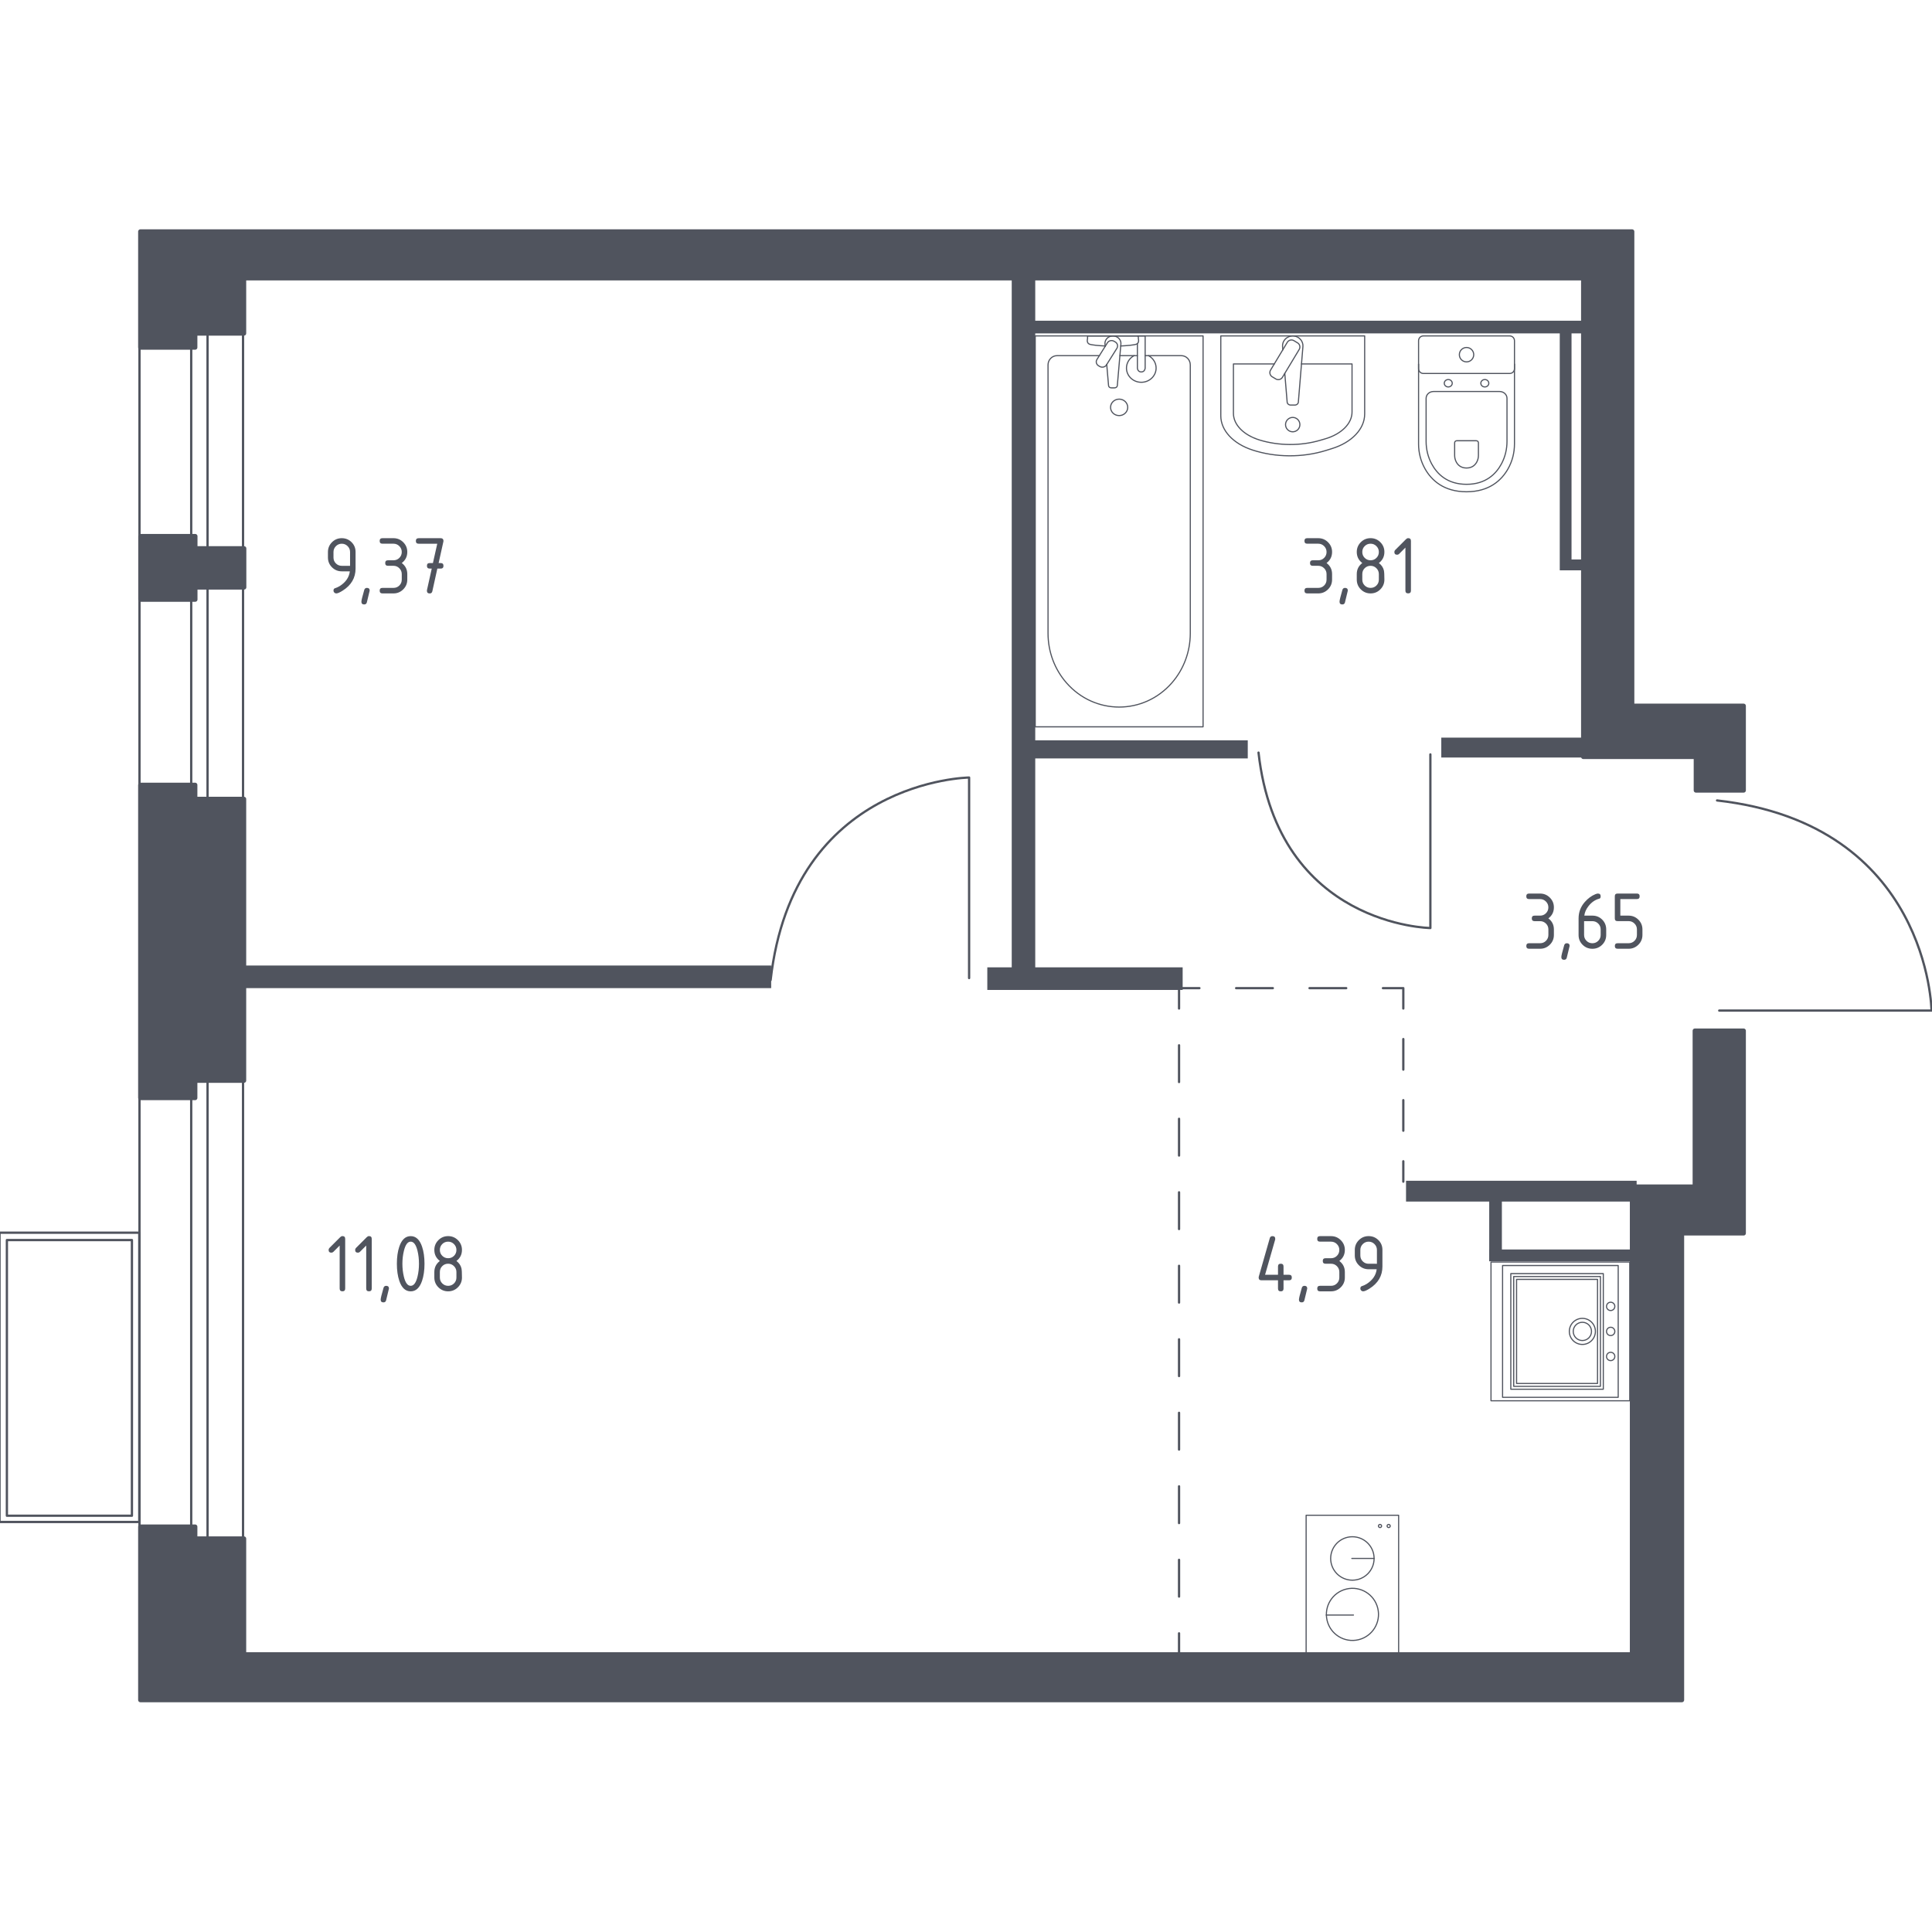 <?xml version="1.0" encoding="utf-8"?>
<!-- Generator: Adobe Illustrator 25.0.1, SVG Export Plug-In . SVG Version: 6.00 Build 0)  -->
<svg version="1.1" xmlns="http://www.w3.org/2000/svg" xmlns:xlink="http://www.w3.org/1999/xlink" x="0px" y="0px"
	 viewBox="0 0 1000 1000" style="enable-background:new 0 0 1000 1000;" xml:space="preserve">
<style type="text/css">
	.st0{fill:none;stroke:#50545E;stroke-width:1.182;stroke-linecap:round;stroke-linejoin:round;stroke-miterlimit:10;}
	.st1{fill:none;stroke:#50545E;stroke-width:1.182;stroke-linecap:round;stroke-linejoin:round;}
	
		.st2{fill:none;stroke:#50545E;stroke-width:1.182;stroke-linecap:round;stroke-linejoin:round;stroke-dasharray:19.023,19.023,19.023,19.023;}
	
		.st3{fill:none;stroke:#50545E;stroke-width:1.182;stroke-linecap:round;stroke-linejoin:round;stroke-dasharray:19.023,19.023,19.023,19.023,19.023,19.023;}
	
		.st4{fill:none;stroke:#50545E;stroke-width:1.182;stroke-linecap:round;stroke-linejoin:round;stroke-dasharray:18.994,18.994,18.994,18.994;}
	
		.st5{fill:none;stroke:#50545E;stroke-width:1.182;stroke-linecap:round;stroke-linejoin:round;stroke-dasharray:15.811,15.811,15.811,15.811;}
	.st6{fill:#50545E;}
	.st7{fill:none;stroke:#50545E;stroke-width:0.591;stroke-linecap:round;stroke-linejoin:round;stroke-miterlimit:10;}
	.st8{fill:#50545E;stroke:#50545E;stroke-width:2.347;stroke-linecap:round;stroke-linejoin:round;stroke-miterlimit:10;}
</style>
<g id="_x2D_">
</g>
<g id="Окна_x2C__двери">
	<g>
		
			<rect x="72.2" y="162.12" transform="matrix(-1 -2.214186e-10 2.214186e-10 -1 197.998 974.566)" class="st0" width="53.6" height="650.33"/>
		
			<rect x="98.97" y="158.05" transform="matrix(-1 -2.197928e-10 2.197928e-10 -1 206.397 966.326)" class="st0" width="8.46" height="650.23"/>
	</g>
	<g>
		
			<rect x="-0.24" y="638.04" transform="matrix(-1 -1.232002e-10 1.232002e-10 -1 71.846 1425.814)" class="st0" width="72.33" height="149.73"/>
		
			<rect x="3.56" y="641.86" transform="matrix(-1 -1.233010e-10 1.233010e-10 -1 71.846 1426.402)" class="st0" width="64.72" height="142.69"/>
	</g>
	<path class="st0" d="M501.61,506.25v-103.8c0,0-91.09,1.06-102.74,104.86"/>
	<path class="st0" d="M889.87,523.07h109.88c0,0-1.12-96.43-111.01-108.76"/>
	<path class="st0" d="M740.36,390.47v89.87c0,0-78.86-0.92-88.95-90.79"/>
</g>
<g id="Шахты">
</g>
<g id="Пунктир">
	<g>
		<g>
			<line class="st1" x1="610.27" y1="855.97" x2="610.27" y2="845.41"/>
			<line class="st2" x1="610.27" y1="826.39" x2="610.27" y2="759.81"/>
			<line class="st3" x1="610.27" y1="750.29" x2="610.27" y2="531.52"/>
			<polyline class="st1" points="610.27,522.01 610.27,511.46 620.82,511.46 			"/>
			<line class="st4" x1="639.82" y1="511.46" x2="706.3" y2="511.46"/>
			<polyline class="st1" points="715.8,511.46 726.35,511.46 726.35,522.01 			"/>
			<line class="st5" x1="726.35" y1="537.82" x2="726.35" y2="593.16"/>
			<line class="st1" x1="726.35" y1="601.07" x2="726.35" y2="611.63"/>
		</g>
	</g>
</g>
<g id="Перегородки">
	<rect x="727.76" y="611.16" class="st6" width="119.36" height="10.77"/>
	<rect x="770.82" y="646.73" class="st6" width="76.77" height="6.09"/>
	<rect x="770.82" y="621.46" class="st6" width="6.55" height="31.36"/>
	<rect x="123.46" y="499.75" class="st6" width="275.7" height="11.7"/>
	<polygon class="st6" points="645.84,392.56 645.84,383.2 535.84,383.2 535.84,144.47 523.67,144.47 523.67,500.69 511.03,500.69 
		511.03,512.39 612.14,512.39 612.14,500.69 535.84,500.69 535.84,392.56 	"/>
	<rect x="746.01" y="381.79" class="st6" width="76.77" height="10.3"/>
	<polygon class="st6" points="813.42,289.58 813.42,172.56 820.44,172.56 820.44,166.01 533.03,166.01 533.03,172.56 807.33,172.56 
		807.33,289.58 807.33,295.2 813.42,295.2 823.72,295.2 823.72,289.58 	"/>
</g>
<g id="Мебель">
</g>
<g id="Значки_коляска">
</g>
<g id="Layer_14">
</g>
<g id="Layer_3">
</g>
<g id="Сантехника">
	<g>
		<path class="st7" d="M706.35,173.87v40.44c0,7.69-6.61,14.68-16.91,17.87l-3.22,1c-12.07,3.74-25.95,3.66-37.92-0.25
			c-10.03-3.26-16.42-10.15-16.42-17.71v-41.35H706.35z"/>
		<path class="st7" d="M673.64,188.37h26.17v24.88c0,5.99-5.45,11.42-13.94,13.91l-2.65,0.77c-9.95,2.92-21.4,2.85-31.26-0.18
			c-8.27-2.54-13.54-7.91-13.54-13.79v-25.59h21.15"/>
		<path class="st7" d="M663.99,181.04l-0.14-1.66c-0.22-2.64,1.77-5.14,4.68-5.48c0.19-0.02,0.39-0.04,0.59-0.04
			s0.39,0.01,0.59,0.04c2.9,0.34,4.9,2.84,4.68,5.48l-2.36,28.63c0,0.91-0.82,1.65-1.83,1.65h-2.15c-1.01,0-1.83-0.74-1.83-1.65
			L665,193.28"/>
		<path class="st7" d="M658.47,195.01l1.9,1.14c1.16,0.7,2.7,0.32,3.4-0.84l8.69-14.43c0.71-1.18,0.33-2.71-0.84-3.41l-1.9-1.15
			c-1.16-0.7-2.7-0.32-3.41,0.84l-8.69,14.44C656.93,192.77,657.31,194.31,658.47,195.01z"/>
		<path class="st7" d="M665.39,219.78c0,2.05,1.67,3.72,3.72,3.72c2.05,0,3.71-1.66,3.71-3.72c0-2.06-1.66-3.72-3.71-3.72
			C667.06,216.06,665.39,217.72,665.39,219.78z"/>
	</g>
	<g>
		<line class="st7" x1="579.66" y1="184.09" x2="588.72" y2="184.09"/>
		<path class="st7" d="M592.74,184.09h18.73c2.56,0,4.62,2.15,4.62,4.79v138.95c0,9.48-3.41,18.63-9.56,25.65
			c-14.61,16.66-39.9,16.66-54.5,0c-6.16-7.02-9.57-16.17-9.57-25.65V188.88c0-2.64,2.08-4.79,4.63-4.79h21.93"/>
		<rect x="535.83" y="173.87" class="st7" width="86.88" height="202.33"/>
		<path class="st7" d="M579.27,215.11c2.46,0,4.44-1.91,4.44-4.26c0-2.35-1.99-4.26-4.44-4.26c-2.46,0-4.45,1.91-4.45,4.26
			C574.82,213.2,576.81,215.11,579.27,215.11z"/>
		<path class="st7" d="M588.72,173.87h4.01v6.27v0.43v9.91c0,0-0.07,2.04-2.01,2.04s-2.01-2.04-2.01-2.04v-9.91v-0.43v-2.31"/>
		<g>
			<path class="st7" d="M572.04,179.26l-0.11-1.25c-0.17-1.98,1.39-3.86,3.66-4.11c0.15-0.02,0.3-0.03,0.46-0.03
				c0.15,0,0.31,0.01,0.46,0.03c2.28,0.26,3.83,2.13,3.67,4.11l-1.85,21.51c0,0.68-0.64,1.24-1.43,1.24h-1.69
				c-0.8,0-1.43-0.55-1.43-1.24l-0.94-10.9"/>
			<path class="st7" d="M568.62,189.33l0.66,0.38c1.17,0.67,2.71,0.31,3.41-0.81l5.42-8.63c0.7-1.12,0.32-2.59-0.84-3.27l-0.67-0.38
				c-1.16-0.68-2.7-0.31-3.4,0.81l-5.42,8.64C567.07,187.18,567.44,188.65,568.62,189.33z"/>
			<path class="st7" d="M572.15,179.09c-3.17-0.16-7.28-0.48-8.38-1.01c-1.53-0.75-0.85-2.84-0.85-2.84v-1.34h26.28v1.34
				c0,0,0.67,2.09-0.86,2.84c-1.08,0.53-5.1,0.84-8.25,1"/>
		</g>
		<path class="st7" d="M594.47,184.09c2.35,1.26,3.93,3.66,3.93,6.42c0,4.06-3.43,7.36-7.67,7.36c-4.24,0-7.67-3.3-7.67-7.36
			c0-2.76,1.59-5.17,3.93-6.42"/>
	</g>
	<g>
		<path class="st7" d="M734.25,188.48v41.34c0,4.51,1.13,8.96,3.41,12.96c3.26,5.69,9.52,11.76,21.41,11.76
			c11.9,0,18.16-6.07,21.42-11.76c2.28-3.99,3.4-8.45,3.4-12.96v-41.34"/>
		<path class="st7" d="M741.95,202.65c-2.11,0-3.8,1.58-3.8,3.54v22.27c0,4.05,0.95,8.06,2.88,11.65
			c2.75,5.12,8.03,10.57,18.06,10.57c10.02,0,15.3-5.46,18.05-10.57c1.93-3.59,2.88-7.61,2.88-11.65v-22.27
			c0-1.96-1.7-3.54-3.8-3.54H741.95z"/>
		<path class="st7" d="M754.04,228.12c-0.62,0-1.12,0.46-1.12,1.04v6.55c0,1.19,0.28,2.37,0.85,3.43c0.8,1.5,2.36,3.1,5.3,3.1
			c2.95,0,4.51-1.61,5.31-3.1c0.57-1.06,0.85-2.24,0.85-3.43v-6.55c0-0.57-0.5-1.04-1.12-1.04H754.04z"/>
		<path class="st7" d="M751.68,198.37c0,1.06-0.92,1.91-2.07,1.91c-1.13,0-2.06-0.85-2.06-1.91c0-1.06,0.92-1.92,2.06-1.92
			C750.75,196.44,751.68,197.31,751.68,198.37z"/>
		<path class="st7" d="M770.6,198.37c0,1.06-0.92,1.91-2.07,1.91c-1.13,0-2.06-0.85-2.06-1.91c0-1.06,0.92-1.92,2.06-1.92
			C769.68,196.44,770.6,197.31,770.6,198.37z"/>
		<path class="st7" d="M781.41,193.31h-44.68c-1.37,0-2.48-1.11-2.48-2.48v-14.48c0-1.37,1.11-2.48,2.48-2.48h44.68
			c1.37,0,2.48,1.11,2.48,2.48v14.48C783.9,192.2,782.79,193.31,781.41,193.31z"/>
		<path class="st7" d="M762.8,183.58c0,2.06-1.67,3.73-3.72,3.73s-3.72-1.66-3.72-3.73c0-2.06,1.67-3.72,3.72-3.72
			S762.8,181.53,762.8,183.58z"/>
	</g>
	<g>
		<g>
			<path class="st7" d="M833.68,691.29c-1.19,0-2.15-0.96-2.15-2.15c0-1.19,0.96-2.15,2.15-2.15c1.19,0,2.15,0.96,2.15,2.15
				C835.84,690.33,834.87,691.29,833.68,691.29z"/>
		</g>
		<g>
			<path class="st7" d="M833.68,678.33c-1.19,0-2.15-0.96-2.15-2.15c0-1.19,0.96-2.15,2.15-2.15c1.19,0,2.15,0.96,2.15,2.15
				C835.84,677.36,834.87,678.33,833.68,678.33z"/>
		</g>
		<g>
			<path class="st7" d="M833.68,704.25c-1.19,0-2.15-0.96-2.15-2.15c0-1.19,0.96-2.15,2.15-2.15c1.19,0,2.15,0.96,2.15,2.15
				C835.84,703.29,834.87,704.25,833.68,704.25z"/>
		</g>
		<g>
			<path class="st7" d="M819.03,693.86c-2.61,0-4.73-2.12-4.73-4.73c0-2.61,2.12-4.72,4.73-4.72c2.61,0,4.73,2.11,4.73,4.72
				C823.76,691.75,821.64,693.86,819.03,693.86z"/>
		</g>
		<g>
			<path class="st7" d="M819.03,695.88c-3.73,0-6.75-3.02-6.75-6.75c0-3.72,3.02-6.75,6.75-6.75c3.73,0,6.75,3.02,6.75,6.75
				C825.78,692.86,822.76,695.88,819.03,695.88z"/>
		</g>
		
			<rect x="771.74" y="653.23" transform="matrix(9.000960e-11 1 -1 9.000960e-11 1496.788 -118.515)" class="st7" width="71.82" height="71.82"/>
		
			<rect x="773.54" y="659.21" transform="matrix(9.005578e-11 1 -1 9.005578e-11 1496.789 -118.514)" class="st7" width="68.23" height="59.85"/>
		
			<rect x="776.01" y="665.2" transform="matrix(8.996164e-11 1 -1 8.996164e-11 1495.07 -116.798)" class="st7" width="59.85" height="47.88"/>
		
			<rect x="779" y="668.19" transform="matrix(8.968896e-11 1 -1 8.968896e-11 1495.07 -116.798)" class="st7" width="53.87" height="41.9"/>
		
			<rect x="777.51" y="666.69" transform="matrix(8.989591e-11 1 -1 8.989591e-11 1495.072 -116.798)" class="st7" width="56.86" height="44.89"/>
	</g>
	<g>
		<g>
			
				<ellipse transform="matrix(0.973 -0.23 0.23 0.973 -173.344 183.188)" class="st7" cx="699.99" cy="835.98" rx="13.49" ry="13.49"/>
		</g>
		<g>
			<path class="st7" d="M688.75,806.66c0,6.21,5.03,11.24,11.24,11.24c6.21,0,11.24-5.03,11.24-11.24c0-6.21-5.03-11.24-11.24-11.24
				C693.78,795.41,688.75,800.45,688.75,806.66z"/>
		</g>
		<g>
			<path class="st7" d="M715.1,789.85c0-0.45-0.36-0.81-0.81-0.81c-0.45,0-0.81,0.36-0.81,0.81c0,0.45,0.36,0.81,0.81,0.81
				C714.74,790.66,715.1,790.3,715.1,789.85z"/>
		</g>
		<g>
			<path class="st7" d="M719.58,789.85c0-0.45-0.36-0.81-0.81-0.81c-0.45,0-0.81,0.36-0.81,0.81c0,0.45,0.36,0.81,0.81,0.81
				C719.22,790.66,719.58,790.3,719.58,789.85z"/>
		</g>
		<rect x="676.05" y="784.3" class="st7" width="47.88" height="71.82"/>
		<line class="st7" x1="686.47" y1="835.95" x2="700.55" y2="835.95"/>
		<line class="st7" x1="699.7" y1="806.64" x2="711.26" y2="806.64"/>
	</g>
</g>
<g id="Несущие">
	<polygon class="st8" points="126.33,283.87 101.05,283.87 101.05,277.55 72.73,277.55 72.73,310.31 101.05,310.31 101.05,303.99 
		126.33,303.99 	"/>
	<polygon class="st8" points="877.27,533.52 902.49,533.52 902.49,638.33 870.54,638.33 870.54,879.91 72.67,879.91 72.67,790.23 
		100.99,790.23 100.99,796.39 126.26,796.39 126.26,856.36 844.78,856.36 844.78,614.23 877.27,614.23 	"/>
	<polygon class="st8" points="902.49,409.09 877.83,409.09 877.83,391.71 819.53,391.71 819.53,143.98 126.26,143.98 126.26,172.56 
		100.99,172.56 100.99,179.84 72.67,179.84 72.67,119.87 844.76,119.87 844.76,365.37 902.49,365.37 	"/>
	<polygon class="st8" points="126.26,413.57 100.99,413.57 100.99,406.29 72.67,406.29 72.67,568.27 100.99,568.27 100.99,559.3 
		126.26,559.3 	"/>
</g>
<g id="Лифты_x2C__лестницы">
</g>
<g id="Площади">
	<g>
		<g>
			<path class="st6" d="M651.48,661.25c0-0.16,0.01-0.29,0.04-0.39l5.72-20c0.2-0.69,0.66-1.04,1.39-1.04
				c0.95,0,1.43,0.48,1.43,1.43c0,0.13-0.02,0.27-0.05,0.41l-5.21,18.16h6.69v-4.29c0-0.95,0.48-1.43,1.43-1.43s1.43,0.48,1.43,1.43
				v4.29h2.86c0.95,0,1.43,0.48,1.43,1.43c0,0.95-0.48,1.43-1.43,1.43h-2.86v4.29c0,0.95-0.48,1.43-1.43,1.43s-1.43-0.48-1.43-1.43
				v-4.29h-8.57C651.96,662.68,651.48,662.2,651.48,661.25z"/>
			<path class="st6" d="M675.19,665.54c0.95,0,1.43,0.47,1.43,1.41c0,0.13-0.49,2.16-1.47,6.08c-0.17,0.72-0.64,1.08-1.39,1.08
				c-0.95,0-1.43-0.48-1.43-1.43c0-0.65,0.49-2.67,1.47-6.06C674.01,665.9,674.47,665.54,675.19,665.54z"/>
			<path class="st6" d="M688.95,654.11h-2.86c-0.95,0-1.43-0.48-1.43-1.43s0.48-1.43,1.43-1.43h2.86c1.2,0,2.21-0.41,3.04-1.24
				c0.83-0.83,1.24-1.84,1.24-3.04c0-1.18-0.42-2.2-1.26-3.03c-0.84-0.84-1.85-1.26-3.03-1.26h-5.72c-0.95,0-1.43-0.48-1.43-1.43
				c0-0.95,0.48-1.43,1.43-1.43h5.72c1.98,0,3.66,0.7,5.06,2.1s2.09,3.08,2.09,5.04c0,2.37-0.95,4.27-2.86,5.71
				c1.91,1.44,2.86,3.35,2.86,5.72v2.86c0,1.98-0.7,3.66-2.1,5.05s-3.08,2.09-5.04,2.09h-5.72c-0.95,0-1.43-0.48-1.43-1.43
				s0.48-1.43,1.43-1.43h5.72c1.2,0,2.21-0.42,3.04-1.25c0.83-0.83,1.24-1.84,1.24-3.04v-2.86c0-1.18-0.42-2.2-1.26-3.03
				C691.14,654.52,690.13,654.11,688.95,654.11z"/>
			<path class="st6" d="M705.54,668.39c-0.38,0-0.71-0.14-1-0.43s-0.43-0.62-0.43-1c0-0.66,0.24-1.07,0.71-1.23
				c1.04-0.35,1.91-0.74,2.6-1.19c3.07-1.99,4.79-4.52,5.15-7.58h-4.18c-1.98,0-3.66-0.7-5.06-2.09c-1.39-1.39-2.09-3.08-2.09-5.05
				v-2.86c0-1.98,0.7-3.66,2.09-5.06c1.39-1.39,3.08-2.09,5.06-2.09c1.99,0,3.68,0.69,5.07,2.07c1.39,1.38,2.08,3.06,2.08,5.04v8.62
				c0,4.85-2.26,8.68-6.78,11.5C707.31,667.94,706.24,668.39,705.54,668.39z M712.69,654.11v-7.14c0-1.18-0.42-2.2-1.26-3.03
				c-0.84-0.84-1.85-1.26-3.03-1.26c-1.18,0-2.19,0.42-3.03,1.26c-0.84,0.84-1.26,1.85-1.26,3.03v2.86c0,1.2,0.41,2.21,1.24,3.04
				s1.84,1.25,3.04,1.25H712.69z"/>
		</g>
	</g>
	<g>
		<g>
			<path class="st6" d="M682.34,292.86h-2.86c-0.95,0-1.43-0.48-1.43-1.43s0.48-1.43,1.43-1.43h2.86c1.2,0,2.21-0.41,3.04-1.25
				c0.83-0.83,1.24-1.84,1.24-3.04c0-1.18-0.42-2.19-1.26-3.03c-0.84-0.84-1.85-1.26-3.03-1.26h-5.72c-0.95,0-1.43-0.48-1.43-1.43
				s0.48-1.43,1.43-1.43h5.72c1.98,0,3.66,0.7,5.06,2.1s2.09,3.08,2.09,5.04c0,2.37-0.95,4.27-2.86,5.72
				c1.91,1.44,2.86,3.35,2.86,5.72V300c0,1.98-0.7,3.66-2.1,5.06c-1.4,1.39-3.08,2.09-5.04,2.09h-5.72c-0.95,0-1.43-0.48-1.43-1.43
				s0.48-1.43,1.43-1.43h5.72c1.2,0,2.21-0.41,3.04-1.24c0.83-0.83,1.24-1.84,1.24-3.04v-2.86c0-1.18-0.42-2.19-1.26-3.03
				C684.53,293.28,683.52,292.86,682.34,292.86z"/>
			<path class="st6" d="M696.2,304.29c0.95,0,1.43,0.47,1.43,1.41c0,0.13-0.49,2.16-1.47,6.08c-0.17,0.72-0.64,1.08-1.39,1.08
				c-0.95,0-1.43-0.48-1.43-1.43c0-0.65,0.49-2.67,1.47-6.06C695.01,304.65,695.47,304.29,696.2,304.29z"/>
			<path class="st6" d="M709.41,307.15c-1.98,0-3.66-0.7-5.06-2.09c-1.39-1.39-2.09-3.08-2.09-5.06v-2.86
				c0-2.37,0.95-4.27,2.86-5.72c-1.91-1.44-2.86-3.35-2.86-5.72c0-1.98,0.7-3.66,2.09-5.06c1.39-1.39,3.08-2.09,5.06-2.09
				c1.98,0,3.66,0.7,5.06,2.09c1.39,1.39,2.09,3.08,2.09,5.06c0,2.37-0.95,4.27-2.86,5.72c1.37,1.04,2.24,2.32,2.6,3.83
				c0.17,0.77,0.26,2.35,0.26,4.74c0,1.98-0.7,3.66-2.09,5.06C713.07,306.45,711.38,307.15,709.41,307.15z M709.41,290
				c1.2,0,2.21-0.41,3.04-1.25c0.83-0.83,1.24-1.84,1.24-3.04c0-1.18-0.42-2.19-1.26-3.03c-0.84-0.84-1.85-1.26-3.03-1.26
				c-1.2,0-2.21,0.42-3.04,1.25s-1.24,1.84-1.24,3.04s0.41,2.21,1.24,3.04C707.2,289.59,708.21,290,709.41,290z M709.41,304.29
				c1.2,0,2.21-0.41,3.04-1.24c0.83-0.83,1.24-1.84,1.24-3.04v-2.86c0-1.18-0.42-2.19-1.26-3.03c-0.84-0.84-1.85-1.26-3.03-1.26
				c-1.2,0-2.21,0.42-3.04,1.24c-0.83,0.83-1.24,1.84-1.24,3.04V300c0,1.2,0.41,2.21,1.24,3.04S708.21,304.29,709.41,304.29z"/>
			<path class="st6" d="M727.43,283.45l-3.28,3.28c-0.28,0.27-0.61,0.4-1,0.4c-0.96,0-1.43-0.48-1.43-1.43c0-0.39,0.14-0.72,0.41-1
				l5.59-5.59c0.38-0.38,0.76-0.56,1.15-0.56c0.95,0,1.43,0.48,1.43,1.43v25.72c0,0.95-0.48,1.43-1.43,1.43
				c-0.95,0-1.43-0.48-1.43-1.43V283.45z"/>
		</g>
	</g>
	<g>
		<g>
			<path class="st6" d="M174.04,307.15c-0.38,0-0.71-0.14-1-0.43c-0.29-0.29-0.43-0.62-0.43-1c0-0.66,0.24-1.08,0.71-1.23
				c1.04-0.35,1.91-0.74,2.6-1.19c3.07-1.99,4.79-4.52,5.15-7.58h-4.18c-1.98,0-3.66-0.7-5.06-2.09c-1.39-1.39-2.09-3.08-2.09-5.06
				v-2.86c0-1.98,0.7-3.66,2.09-5.06c1.39-1.39,3.08-2.09,5.06-2.09c1.99,0,3.68,0.69,5.07,2.07c1.39,1.38,2.08,3.06,2.08,5.03v8.62
				c0,4.85-2.26,8.68-6.78,11.5C175.81,306.69,174.74,307.15,174.04,307.15z M181.19,292.86v-7.14c0-1.18-0.42-2.19-1.26-3.03
				c-0.84-0.84-1.85-1.26-3.03-1.26c-1.18,0-2.19,0.42-3.03,1.26c-0.84,0.84-1.26,1.85-1.26,3.03v2.86c0,1.2,0.41,2.21,1.24,3.04
				c0.83,0.83,1.84,1.25,3.04,1.25H181.19z"/>
			<path class="st6" d="M189.92,304.29c0.95,0,1.43,0.47,1.43,1.41c0,0.13-0.49,2.16-1.47,6.08c-0.17,0.72-0.64,1.08-1.39,1.08
				c-0.95,0-1.43-0.48-1.43-1.43c0-0.65,0.49-2.67,1.47-6.06C188.74,304.65,189.2,304.29,189.92,304.29z"/>
			<path class="st6" d="M203.67,292.86h-2.86c-0.95,0-1.43-0.48-1.43-1.43s0.48-1.43,1.43-1.43h2.86c1.2,0,2.21-0.41,3.04-1.25
				c0.83-0.83,1.24-1.84,1.24-3.04c0-1.18-0.42-2.19-1.26-3.03c-0.84-0.84-1.85-1.26-3.03-1.26h-5.72c-0.95,0-1.43-0.48-1.43-1.43
				s0.48-1.43,1.43-1.43h5.72c1.98,0,3.66,0.7,5.06,2.1s2.09,3.08,2.09,5.04c0,2.37-0.95,4.27-2.86,5.72
				c1.91,1.44,2.86,3.35,2.86,5.72V300c0,1.98-0.7,3.66-2.1,5.06c-1.4,1.39-3.08,2.09-5.04,2.09h-5.72c-0.95,0-1.43-0.48-1.43-1.43
				s0.48-1.43,1.43-1.43h5.72c1.2,0,2.21-0.41,3.04-1.24c0.83-0.83,1.24-1.84,1.24-3.04v-2.86c0-1.18-0.42-2.19-1.26-3.03
				C205.87,293.28,204.86,292.86,203.67,292.86z"/>
			<path class="st6" d="M223.47,294.29l-1.06,0c-0.95,0-1.43-0.48-1.43-1.43s0.47-1.43,1.42-1.43l1.68,0l2.24-10h-9.64
				c-0.95,0-1.43-0.48-1.43-1.43s0.48-1.43,1.43-1.43h11.43c0.94,0,1.41,0.46,1.43,1.39c0,0.09-0.01,0.2-0.04,0.35l-2.47,11.13
				l1.08,0c0.95,0,1.43,0.48,1.43,1.43s-0.48,1.43-1.43,1.43l-1.74,0l-2.59,11.74c-0.17,0.75-0.63,1.13-1.36,1.13
				c-0.97,0-1.45-0.48-1.45-1.43c0-0.14,0.01-0.25,0.03-0.32L223.47,294.29z"/>
		</g>
	</g>
	<g>
		<g>
			<path class="st6" d="M797.14,476.79h-2.86c-0.95,0-1.43-0.48-1.43-1.43s0.48-1.43,1.43-1.43h2.86c1.2,0,2.21-0.41,3.04-1.24
				s1.25-1.84,1.25-3.04c0-1.18-0.42-2.2-1.26-3.03c-0.84-0.84-1.85-1.26-3.03-1.26h-5.71c-0.95,0-1.43-0.48-1.43-1.43
				c0-0.95,0.48-1.43,1.43-1.43h5.71c1.98,0,3.66,0.7,5.06,2.1s2.09,3.08,2.09,5.04c0,2.37-0.95,4.27-2.86,5.71
				c1.91,1.44,2.86,3.35,2.86,5.72v2.86c0,1.98-0.7,3.66-2.1,5.05c-1.4,1.39-3.08,2.09-5.04,2.09h-5.71c-0.95,0-1.43-0.48-1.43-1.43
				s0.48-1.43,1.43-1.43h5.71c1.2,0,2.21-0.42,3.04-1.25s1.25-1.84,1.25-3.04v-2.86c0-1.18-0.42-2.2-1.26-3.03
				C799.33,477.21,798.32,476.79,797.14,476.79z"/>
			<path class="st6" d="M811,488.22c0.95,0,1.43,0.47,1.43,1.41c0,0.13-0.49,2.16-1.47,6.08c-0.17,0.72-0.64,1.08-1.39,1.08
				c-0.95,0-1.43-0.48-1.43-1.43c0-0.65,0.49-2.67,1.47-6.06C809.81,488.58,810.28,488.22,811,488.22z"/>
			<path class="st6" d="M827.07,462.5c0.95,0,1.43,0.48,1.43,1.43c0,0.71-0.24,1.12-0.71,1.23c-2.12,0.54-3.98,1.8-5.56,3.81
				c-1.26,1.59-1.99,3.24-2.19,4.96h4.18c2.02,0,3.72,0.69,5.09,2.08c1.37,1.38,2.06,3.07,2.06,5.07v2.86c0,1.99-0.7,3.68-2.09,5.07
				c-1.39,1.38-3.08,2.08-5.06,2.08c-1.99,0-3.68-0.69-5.07-2.07c-1.39-1.38-2.08-3.06-2.08-5.03v-8.62c0-3.23,1.08-6.07,3.23-8.51
				c1.67-1.89,3.5-3.23,5.48-4.03C826.33,462.61,826.76,462.5,827.07,462.5z M819.92,476.79v7.14c0,1.2,0.42,2.21,1.25,3.04
				c0.83,0.83,1.84,1.25,3.04,1.25c1.2,0,2.21-0.42,3.04-1.26c0.83-0.84,1.25-1.85,1.25-3.03v-2.86c0-1.2-0.42-2.21-1.26-3.04
				s-1.85-1.24-3.03-1.24H819.92z"/>
			<path class="st6" d="M835.82,475.36v-11.43c0-0.95,0.48-1.43,1.43-1.43h10c0.95,0,1.43,0.48,1.43,1.43
				c0,0.95-0.48,1.43-1.43,1.43h-8.57v8.57h4.29c1.98,0,3.66,0.7,5.06,2.1s2.09,3.08,2.09,5.04v2.86c0,1.98-0.7,3.66-2.1,5.05
				c-1.4,1.39-3.08,2.09-5.04,2.09h-5.71c-0.95,0-1.43-0.48-1.43-1.43s0.48-1.43,1.43-1.43h5.71c1.2,0,2.21-0.42,3.04-1.25
				s1.25-1.84,1.25-3.04v-2.86c0-1.18-0.42-2.2-1.26-3.03c-0.84-0.84-1.85-1.26-3.03-1.26h-5.71
				C836.29,476.79,835.82,476.32,835.82,475.36z"/>
		</g>
	</g>
	<g>
		<g>
			<path class="st6" d="M175.8,644.7l-3.28,3.28c-0.28,0.27-0.61,0.4-1,0.4c-0.96,0-1.43-0.48-1.43-1.43c0-0.39,0.14-0.72,0.41-1
				l5.59-5.59c0.38-0.38,0.76-0.56,1.15-0.56c0.95,0,1.43,0.48,1.43,1.43v25.72c0,0.95-0.48,1.43-1.43,1.43s-1.43-0.48-1.43-1.43
				V644.7z"/>
			<path class="st6" d="M189.54,644.7l-3.28,3.28c-0.28,0.27-0.61,0.4-1,0.4c-0.96,0-1.43-0.48-1.43-1.43c0-0.39,0.14-0.72,0.41-1
				l5.59-5.59c0.38-0.38,0.76-0.56,1.15-0.56c0.95,0,1.43,0.48,1.43,1.43v25.72c0,0.95-0.48,1.43-1.43,1.43s-1.43-0.48-1.43-1.43
				V644.7z"/>
			<path class="st6" d="M199.89,665.54c0.95,0,1.43,0.47,1.43,1.41c0,0.13-0.49,2.16-1.47,6.08c-0.17,0.72-0.64,1.08-1.39,1.08
				c-0.95,0-1.43-0.48-1.43-1.43c0-0.65,0.49-2.67,1.47-6.06C198.7,665.9,199.17,665.54,199.89,665.54z"/>
			<path class="st6" d="M219.72,654.11c0,3.41-0.42,6.35-1.26,8.83c-1.23,3.64-3.19,5.46-5.89,5.46c-2.7,0-4.66-1.81-5.89-5.44
				c-0.84-2.48-1.26-5.43-1.26-8.85c0-3.42,0.42-6.37,1.26-8.86c1.23-3.62,3.19-5.43,5.89-5.43c2.7,0,4.66,1.82,5.89,5.46
				C219.3,647.75,219.72,650.7,219.72,654.11z M216.86,654.11c0-2.37-0.25-4.6-0.76-6.69c-0.77-3.16-1.94-4.74-3.53-4.74
				c-1.57,0-2.74,1.59-3.51,4.76c-0.52,2.13-0.78,4.36-0.78,6.67c0,2.35,0.25,4.58,0.76,6.69c0.76,3.16,1.94,4.74,3.53,4.74
				c1.59,0,2.76-1.58,3.53-4.74C216.61,658.69,216.86,656.46,216.86,654.11z"/>
			<path class="st6" d="M231.96,668.39c-1.98,0-3.66-0.7-5.06-2.09c-1.39-1.39-2.09-3.08-2.09-5.05v-2.86
				c0-2.37,0.95-4.27,2.86-5.72c-1.91-1.44-2.86-3.35-2.86-5.71c0-1.98,0.7-3.66,2.09-5.06c1.39-1.39,3.08-2.09,5.06-2.09
				c1.98,0,3.66,0.7,5.06,2.09c1.39,1.39,2.09,3.08,2.09,5.06c0,2.37-0.95,4.27-2.86,5.71c1.37,1.04,2.24,2.32,2.6,3.83
				c0.17,0.77,0.26,2.35,0.26,4.74c0,1.98-0.7,3.66-2.09,5.05S233.93,668.39,231.96,668.39z M231.96,651.25
				c1.2,0,2.21-0.41,3.04-1.24c0.83-0.83,1.24-1.84,1.24-3.04c0-1.18-0.42-2.2-1.26-3.03c-0.84-0.84-1.85-1.26-3.03-1.26
				c-1.2,0-2.21,0.41-3.04,1.24s-1.24,1.84-1.24,3.04c0,1.2,0.41,2.21,1.24,3.04S230.76,651.25,231.96,651.25z M231.96,665.54
				c1.2,0,2.21-0.42,3.04-1.25c0.83-0.83,1.24-1.84,1.24-3.04v-2.86c0-1.18-0.42-2.2-1.26-3.03c-0.84-0.84-1.85-1.26-3.03-1.26
				c-1.2,0-2.21,0.41-3.04,1.24s-1.24,1.84-1.24,3.04v2.86c0,1.2,0.41,2.21,1.24,3.04S230.76,665.54,231.96,665.54z"/>
		</g>
	</g>
</g>
<g id="Таблички">
</g>
</svg>
